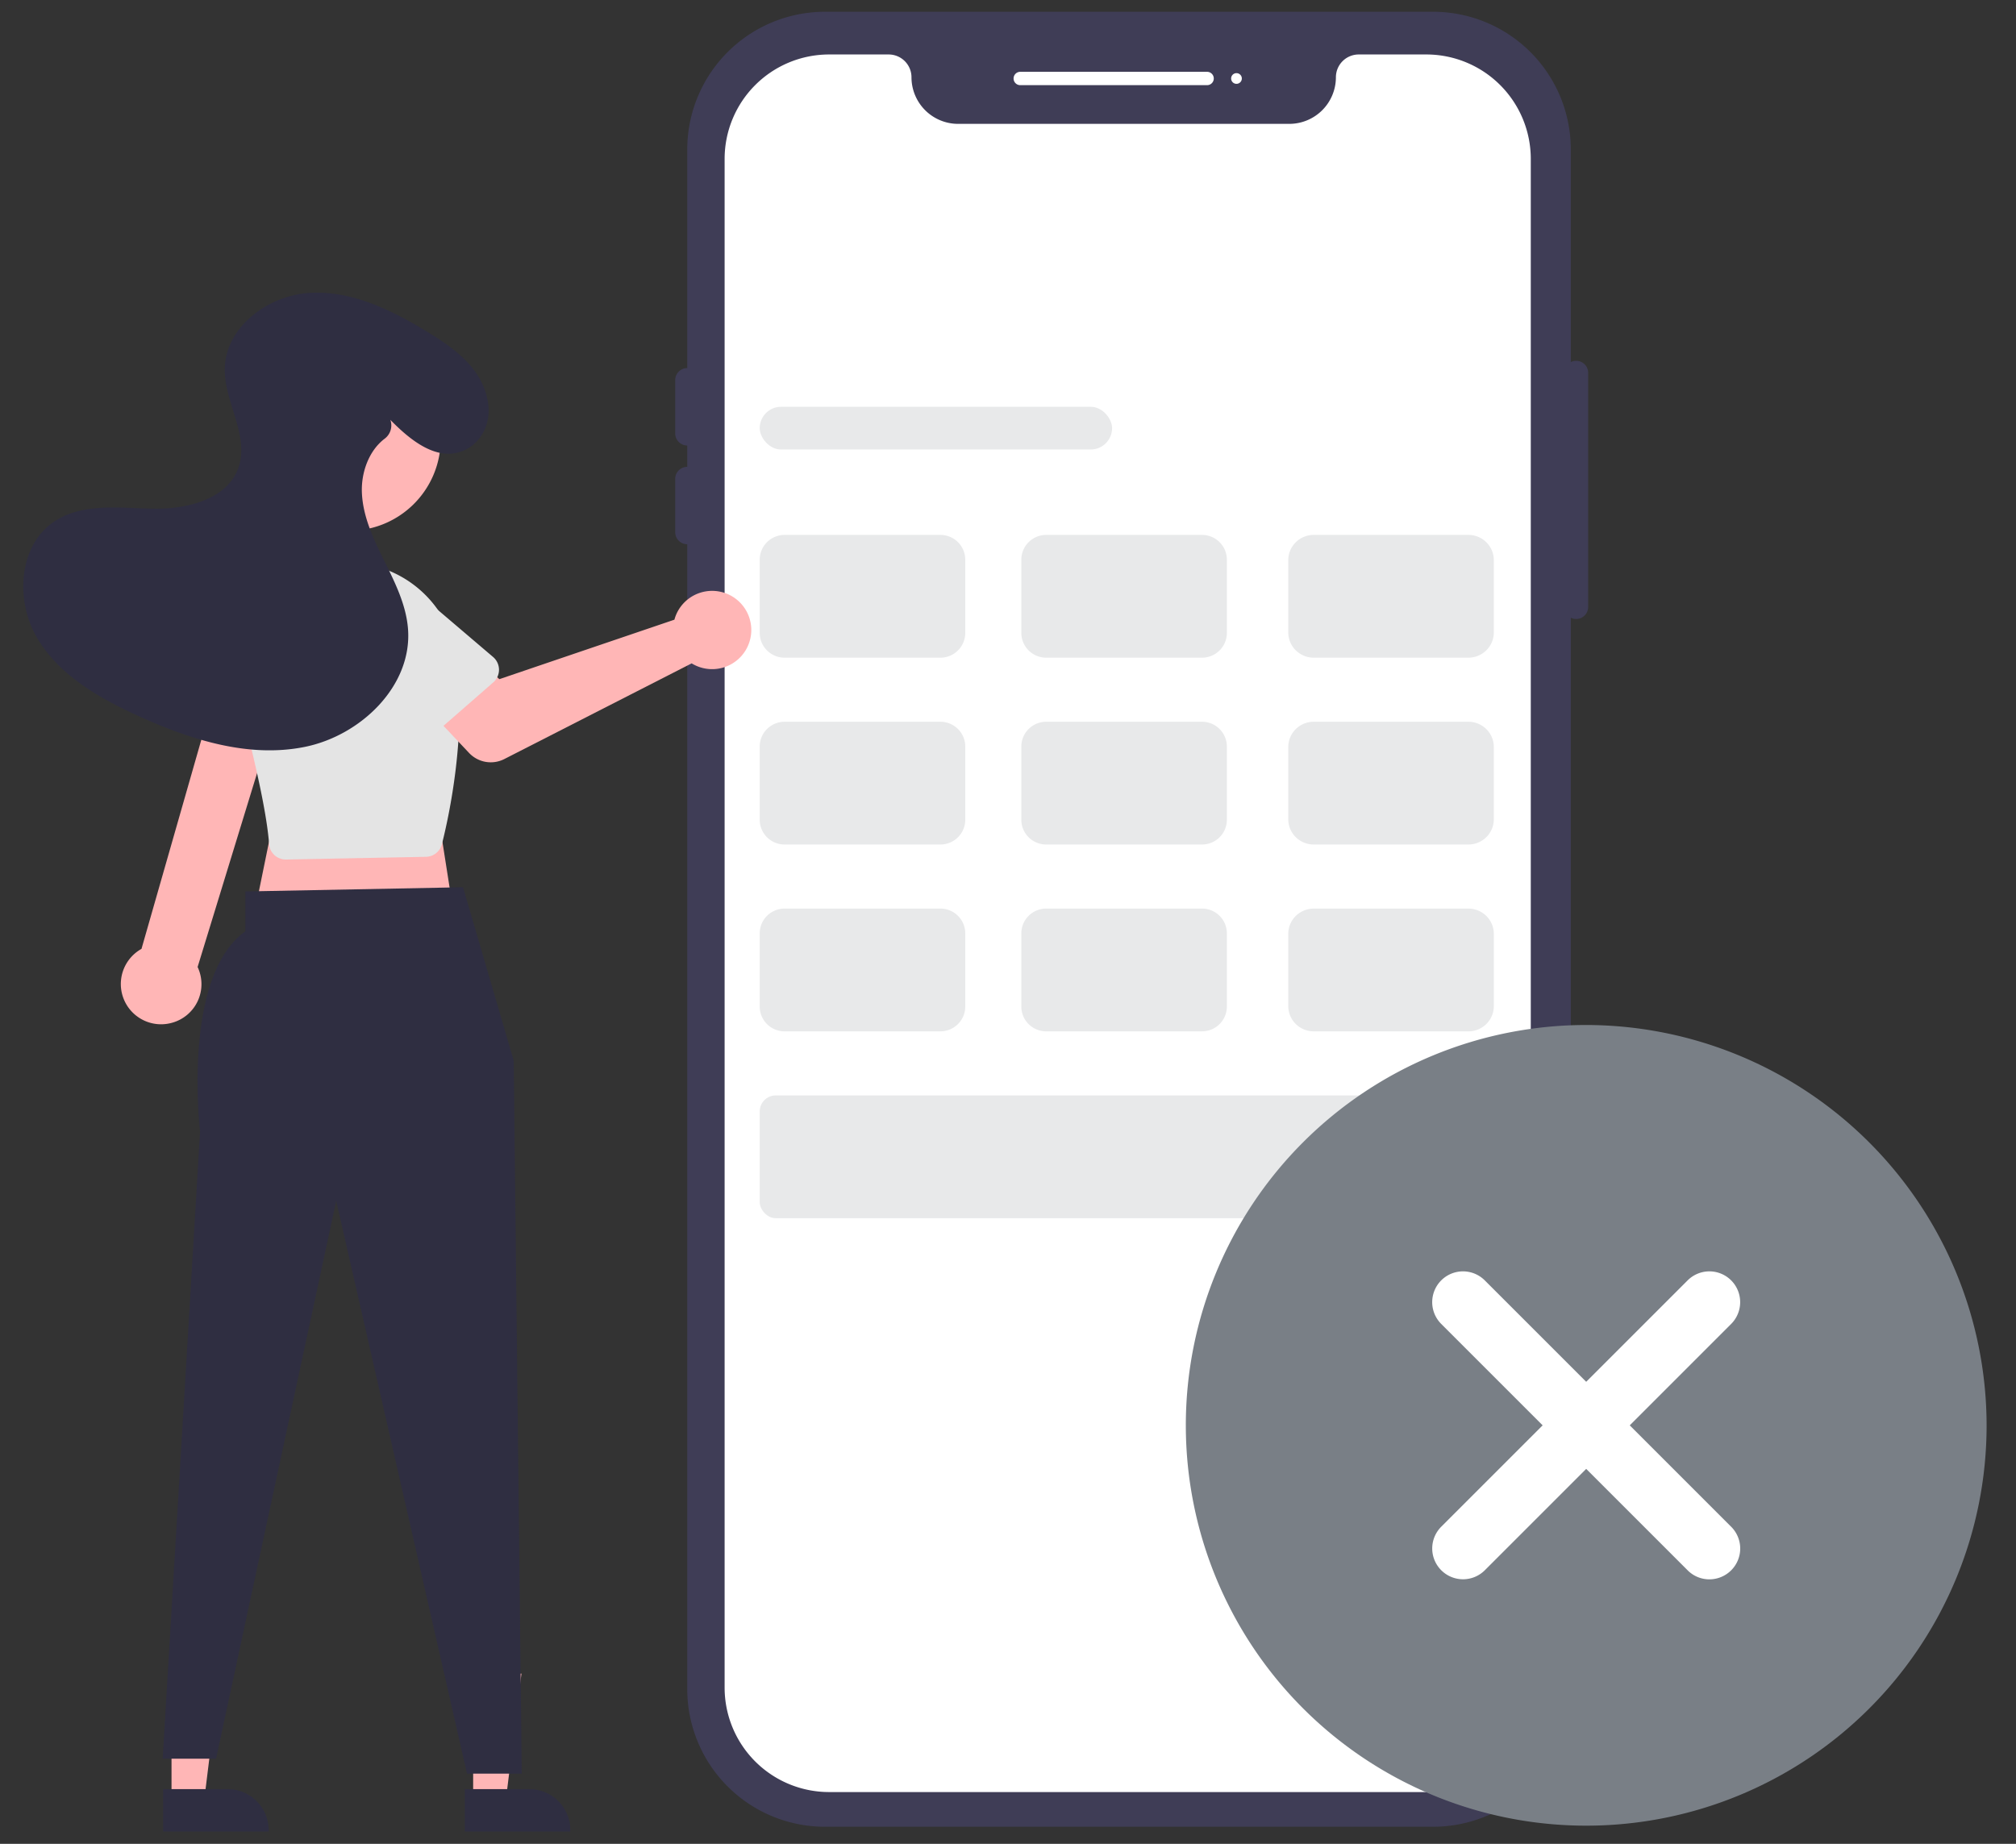 <svg width="129" height="118" viewBox="0 0 129 118" fill="none" xmlns="http://www.w3.org/2000/svg">
    <rect x="0" y="0" width="129" height="118" fill="#333333" stroke="none"/>
    <g clip-path="url(#a)">
        <path d="M91.71 116.906H52.78a8.813 8.813 0 0 1-8.804-8.804V9.556A8.814 8.814 0 0 1 52.78.753H91.71a8.814 8.814 0 0 1 8.803 8.803v98.546a8.814 8.814 0 0 1-8.803 8.804z" fill="#3F3D56"/>
        <path d="M91.275 3.486h-4.333a1.46 1.46 0 0 0-1.46 1.458 2.985 2.985 0 0 1-2.981 2.983H61.306a2.985 2.985 0 0 1-2.982-2.983 1.46 1.46 0 0 0-1.46-1.458h-3.82a6.686 6.686 0 0 0-6.677 6.677v97.845a6.686 6.686 0 0 0 6.677 6.677h38.231a6.683 6.683 0 0 0 6.677-6.677V10.163a6.685 6.685 0 0 0-6.677-6.677z" fill="#fff"/>
        <path d="M60.173 42.09h-9.968c-.422-.001-.827-.168-1.125-.465a1.583 1.583 0 0 1-.467-1.12v-4.688c0-.42.168-.823.467-1.12a1.598 1.598 0 0 1 1.126-.465h9.967c.422 0 .827.168 1.125.465.299.297.467.7.467 1.12v4.688c0 .42-.168.823-.467 1.12a1.598 1.598 0 0 1-1.125.465zM60.173 54.046h-9.968c-.422 0-.827-.167-1.125-.464a1.583 1.583 0 0 1-.467-1.12v-4.688c0-.42.168-.823.467-1.12a1.598 1.598 0 0 1 1.126-.465h9.967c.422 0 .827.168 1.125.465.299.297.467.7.467 1.12v4.688c0 .42-.168.822-.467 1.12a1.599 1.599 0 0 1-1.125.464zM60.173 66.003h-9.968c-.422 0-.827-.167-1.125-.464a1.583 1.583 0 0 1-.467-1.12V59.73c0-.42.168-.823.467-1.12a1.598 1.598 0 0 1 1.126-.465h9.967c.422 0 .827.167 1.125.465.299.297.467.7.467 1.12v4.687c0 .42-.168.823-.467 1.12a1.599 1.599 0 0 1-1.125.465zM76.912 42.09h-9.967c-.422-.001-.827-.168-1.125-.465a1.583 1.583 0 0 1-.467-1.12v-4.688c0-.42.168-.823.467-1.12a1.598 1.598 0 0 1 1.125-.465h9.968c.422 0 .827.168 1.125.465.299.297.467.7.467 1.12v4.688c0 .42-.168.823-.467 1.12a1.598 1.598 0 0 1-1.126.465zM76.912 54.046h-9.967c-.422 0-.827-.167-1.125-.464a1.583 1.583 0 0 1-.467-1.12v-4.688c0-.42.168-.823.467-1.12a1.598 1.598 0 0 1 1.125-.465h9.968c.422 0 .827.168 1.125.465.299.297.467.7.467 1.12v4.688c0 .42-.168.822-.467 1.12a1.598 1.598 0 0 1-1.126.464zM76.912 66.003h-9.967c-.422 0-.827-.167-1.125-.464a1.583 1.583 0 0 1-.467-1.12V59.73c0-.42.168-.823.467-1.12a1.598 1.598 0 0 1 1.125-.465h9.968c.422 0 .827.167 1.125.465.299.297.467.7.467 1.12v4.687c0 .42-.168.823-.467 1.12a1.598 1.598 0 0 1-1.126.465z" fill="#E8E9EA"/>
        <rect x="48.613" y="70.103" width="46.974" height="7.857" rx="1.025" fill="#E8E9EA"/>
        <rect x="48.613" y="26.033" width="22.547" height="2.733" rx="1.367" fill="#E8E9EA"/>
        <path d="M93.958 42.09h-9.895a1.64 1.64 0 0 1-1.151-.474 1.607 1.607 0 0 1-.478-1.14v-4.63c0-.428.172-.838.478-1.14.305-.303.72-.474 1.151-.474h9.895c.432 0 .846.17 1.151.473.305.303.477.712.478 1.14v4.631c0 .428-.173.838-.478 1.14-.305.303-.72.473-1.151.474zM93.958 54.046h-9.895a1.64 1.64 0 0 1-1.151-.473 1.607 1.607 0 0 1-.478-1.14v-4.63c0-.429.172-.839.478-1.141.305-.302.72-.473 1.151-.473h9.895c.432 0 .846.17 1.151.473.305.302.477.712.478 1.14v4.631c0 .428-.173.838-.478 1.14-.305.303-.72.473-1.151.473zM93.958 66.003h-9.895a1.64 1.64 0 0 1-1.151-.473 1.607 1.607 0 0 1-.478-1.14V59.76c0-.428.172-.838.478-1.14a1.64 1.64 0 0 1 1.151-.473h9.895c.432 0 .846.17 1.151.473.305.302.477.712.478 1.14v4.631c0 .428-.173.838-.478 1.14-.305.303-.72.473-1.151.473z" fill="#E8E9EA"/>
        <path d="M77.24 5.45H65.284a.427.427 0 1 1 0-.854H77.24a.427.427 0 1 1 0 .854zM79.12 5.365a.342.342 0 1 0 0-.684.342.342 0 0 0 0 .684z" fill="#fff"/>
        <path d="M100.856 39.613a.77.77 0 0 1-.769-.77v-15.03a.77.77 0 0 1 1.537 0v15.03a.769.769 0 0 1-.768.77zM43.975 28.51a.77.77 0 0 1-.769-.769v-3.416a.769.769 0 0 1 1.538 0v3.416a.77.77 0 0 1-.769.769zM43.975 34.83a.77.77 0 0 1-.769-.769v-3.416a.768.768 0 1 1 1.538 0v3.416a.77.77 0 0 1-.769.769z" fill="#3F3D56"/>
        <path d="M10.975 115.18h2.094l.996-8.077h-3.09v8.077z" fill="#FFB6B6"/>
        <path d="m10.44 114.497 4.125-.001a2.628 2.628 0 0 1 2.628 2.629v.085H10.44v-2.713z" fill="#2F2E41"/>
        <path d="M30.276 115.18h2.094l.997-8.077h-3.091v8.077z" fill="#FFB6B6"/>
        <path d="m29.743 114.497 4.124-.001a2.628 2.628 0 0 1 2.628 2.629v.085h-6.752v-2.713z" fill="#2F2E41"/>
        <path d="M27.748 50.288 29.114 59l-12.982.17 1.708-8.37 9.908-.511z" fill="#FFB6B6"/>
        <path d="m29.627 56.78 3.245 11.102.513 45.625h-3.502l-8.37-36.657-7.687 35.7H10.41l2.392-40.141s-1.196-9.907 2.903-12.811V57.05l13.922-.27z" fill="#2F2E41"/>
        <path d="M11.002 65.455a2.562 2.562 0 0 0 1.642-3.57l5.522-18.005-4.062-.805-5.05 17.649a2.576 2.576 0 0 0 1.948 4.731zM26.411 32.322a5.86 5.86 0 1 0-8.286-8.286 5.86 5.86 0 0 0 8.286 8.286z" fill="#FFB6B6"/>
        <path d="M18.078 54.986a1.07 1.07 0 0 1-.86-.973c-.128-1.764-.766-4.83-1.893-9.113a7.1 7.1 0 0 1 5.86-8.831 7.096 7.096 0 0 1 8.066 6.207c.558 4.915-.495 9.852-.973 11.747a1.076 1.076 0 0 1-1.02.81l-8.949.173a1.068 1.068 0 0 1-.23-.02z" fill="#E4E4E4"/>
        <path d="M43.287 39.284c-.054.12-.098.245-.132.373l-11.201 3.806-2.165-1.89-3.28 2.893 3.506 3.72a1.909 1.909 0 0 0 2.257.39l11.986-6.123a2.505 2.505 0 1 0-.971-3.169z" fill="#FFB6B6"/>
        <path d="m31.563 43.67-4.083 3.567a1.072 1.072 0 0 1-1.61-.228l-2.92-4.548a2.981 2.981 0 0 1 4.502-3.91l4.101 3.494a1.075 1.075 0 0 1 .01 1.626zM17.522 48.49l-5.046-1.982a1.074 1.074 0 0 1-.539-1.534l2.693-4.687a2.982 2.982 0 0 1 5.543 2.197l-1.213 5.249a1.072 1.072 0 0 1-1.438.757z" fill="#E4E4E4"/>
        <path d="M24.976 26.867c1.277 1.304 3.01 2.727 4.733 1.95 1.13-.51 1.702-1.758 1.528-2.986-.313-2.21-2.117-3.512-3.877-4.586-2.288-1.395-4.831-2.649-7.507-2.504-2.676.144-5.416 2.164-5.469 4.843-.043 2.154 1.577 4.275.883 6.315-.698 2.053-3.29 2.693-5.458 2.655-2.169-.038-4.536-.381-6.339.824-2.3 1.538-2.5 5.062-1.095 7.446 1.405 2.383 3.948 3.842 6.465 4.99 3.336 1.52 7.034 2.705 10.63 1.991 3.595-.713 6.914-3.895 6.638-7.55-.117-1.544-.83-2.971-1.517-4.359-.687-1.387-1.375-2.832-1.435-4.38-.05-1.288.45-2.674 1.45-3.436a1.059 1.059 0 0 0 .38-1.186l-.01-.027z" fill="#2F2E41"/>
        <path d="M117.451 75.227H85.509v31.942h31.942V75.227z" fill="#fff"/>
        <path d="M101.498 65.596a25.62 25.62 0 1 0 25.621 25.62 25.652 25.652 0 0 0-25.621-25.62zm9.276 32.11a1.973 1.973 0 0 1 .579 1.394 1.974 1.974 0 0 1-1.972 1.972 1.956 1.956 0 0 1-1.393-.579l-6.49-6.49-6.49 6.49a1.972 1.972 0 0 1-3.363-1.394c0-.522.207-1.023.576-1.393l6.49-6.49-6.49-6.49a1.97 1.97 0 0 1 2.787-2.786l6.49 6.49 6.49-6.49a1.969 1.969 0 0 1 3.362 1.394c0 .522-.207 1.023-.576 1.393l-6.489 6.49 6.489 6.49z" fill="#797F86"/>
    </g>
    <defs>
        <clipPath id="a">
            <path fill="#fff" transform="translate(.273 .753)" d="M0 0h128.454v116.495H0z"/>
        </clipPath>
    </defs>
</svg>
